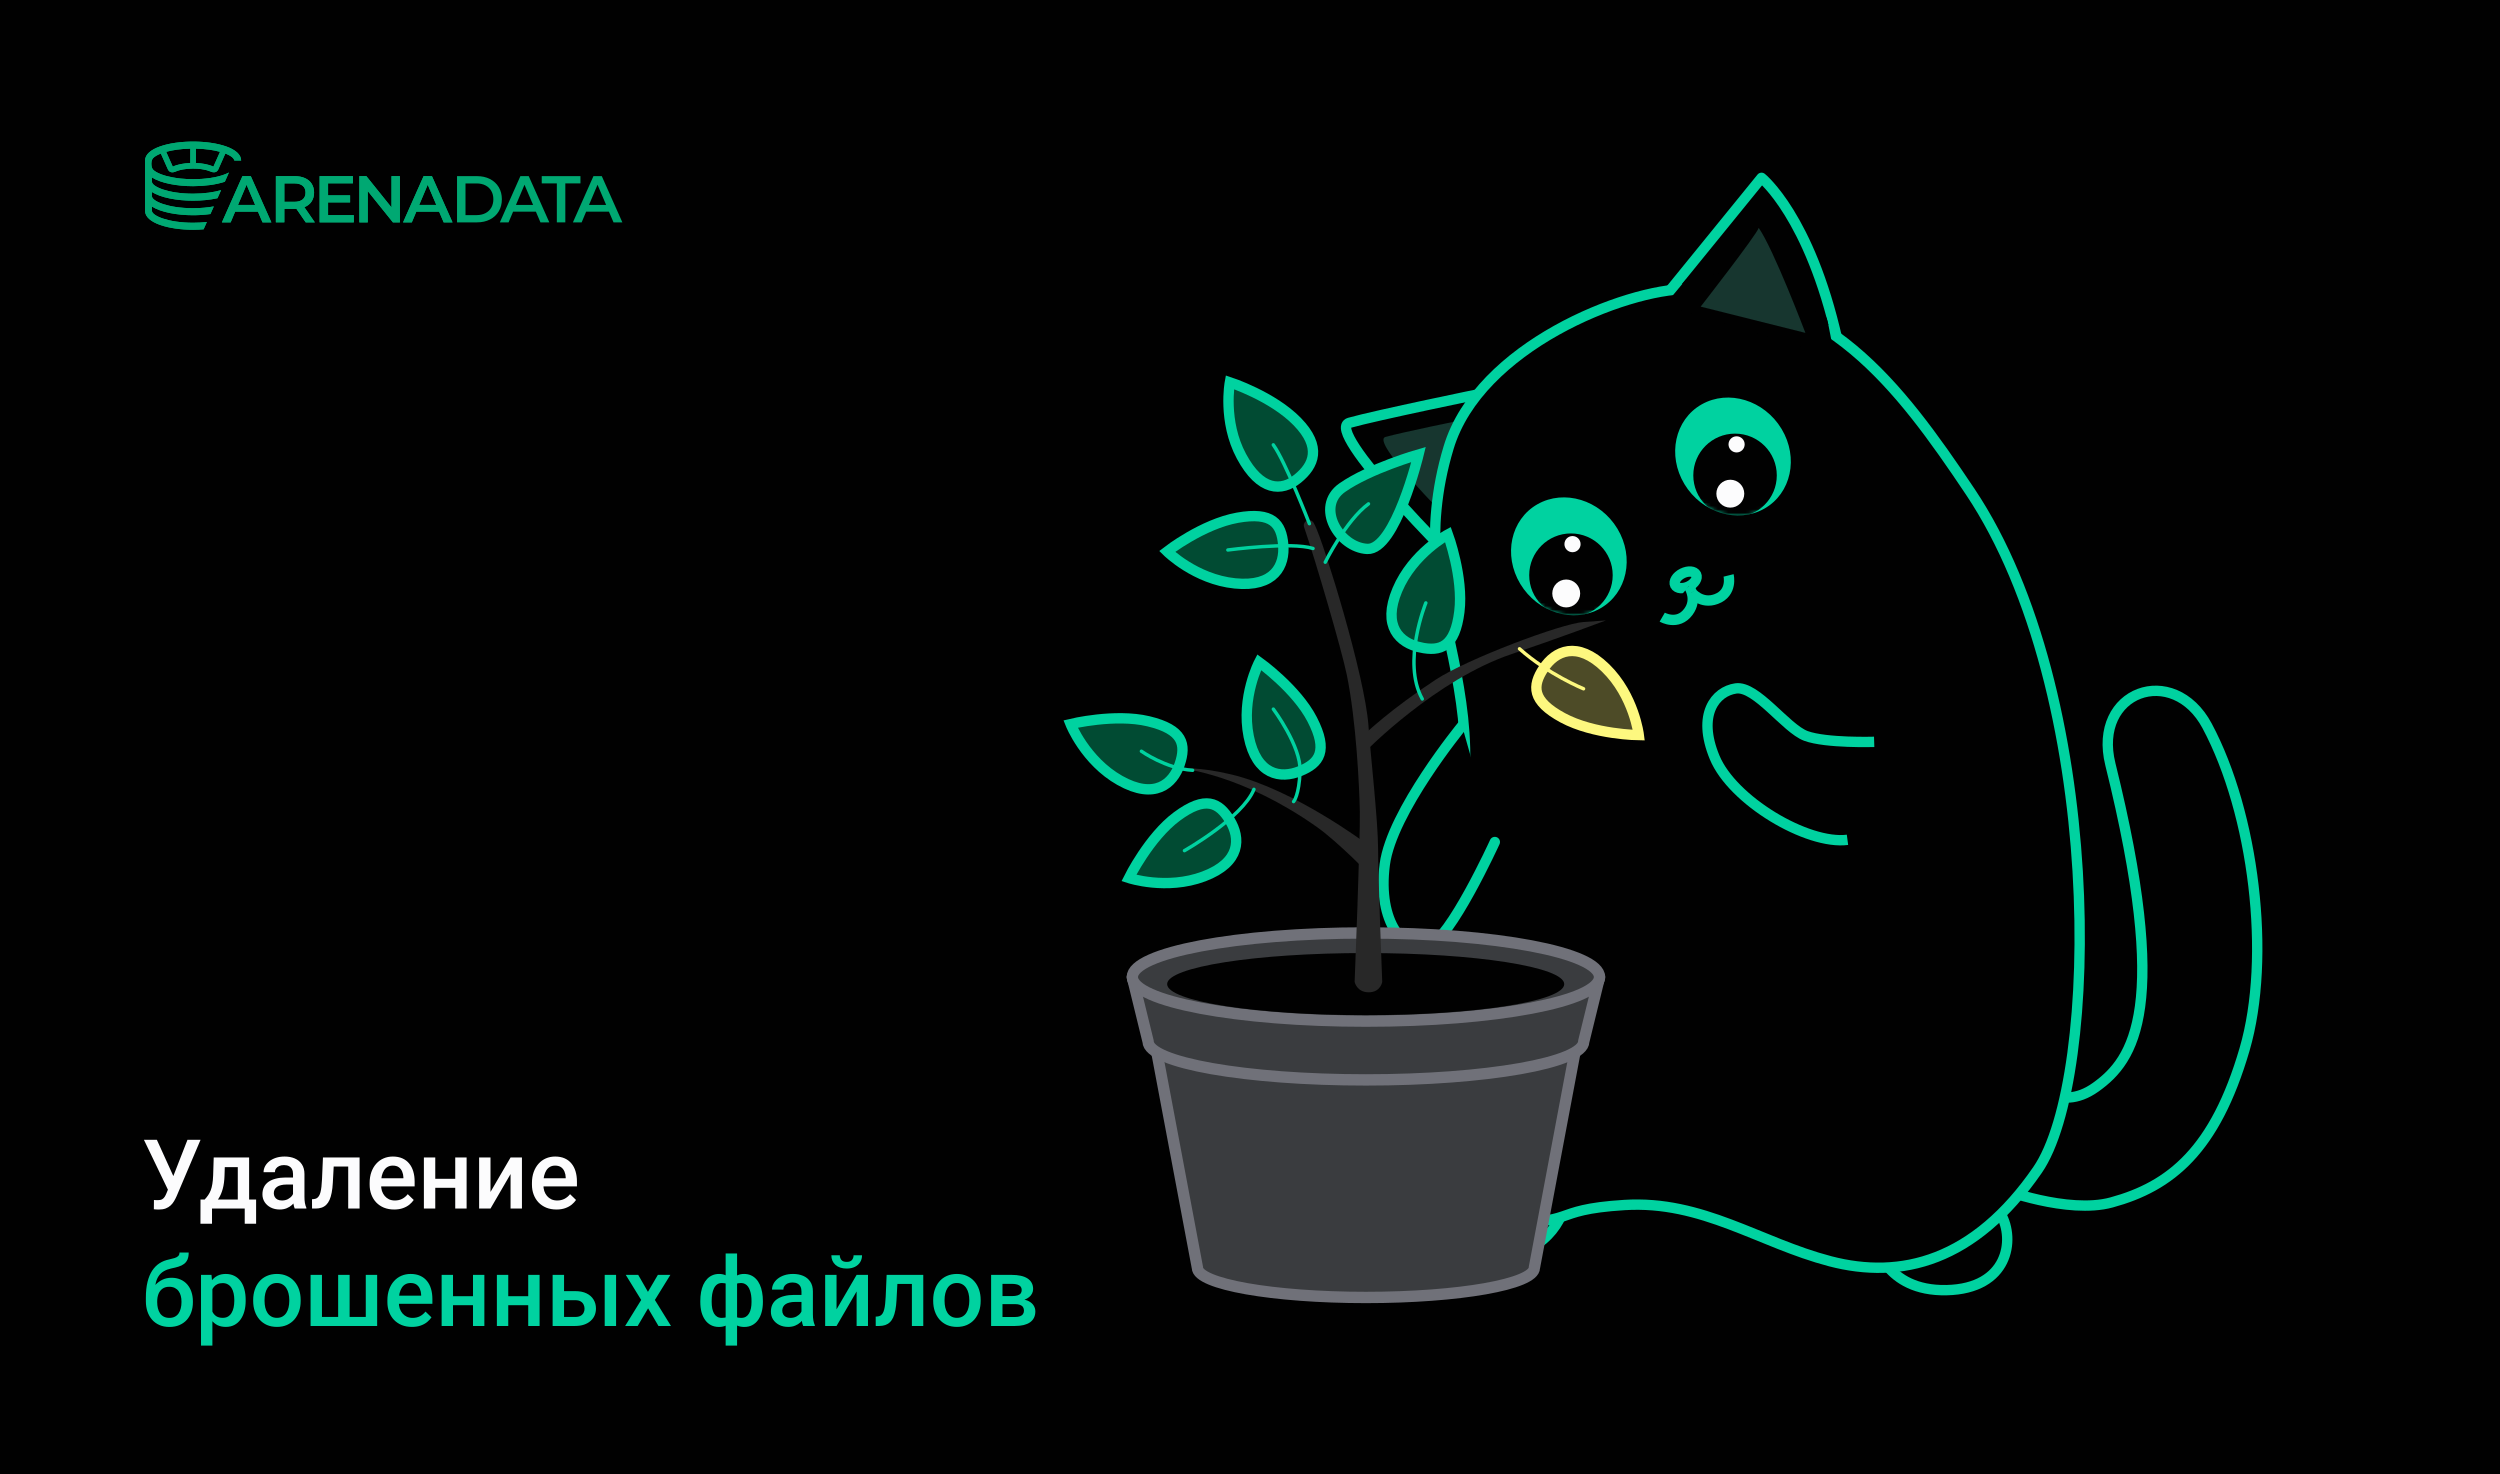 <svg width="724" height="427" viewBox="0 0 724 427" fill="none" xmlns="http://www.w3.org/2000/svg">
<rect width="724" height="427" fill="#010101"/>
<path d="M74.702 61.301H68.097L66.797 64.4H64.266L70.212 51.008H72.627L78.591 64.4H76.025L74.702 61.301ZM73.893 59.35L71.402 53.498L68.929 59.35H73.893Z" fill="#00A872"/>
<path d="M88.535 64.4L85.837 60.475C85.721 60.487 85.554 60.492 85.328 60.492H82.347V64.394H79.891V51.008H85.328C86.472 51.008 87.472 51.201 88.322 51.582C89.171 51.963 89.824 52.513 90.275 53.228C90.726 53.943 90.957 54.792 90.957 55.771C90.957 56.778 90.714 57.645 90.229 58.372C89.743 59.098 89.05 59.643 88.142 60L91.182 64.4H88.535ZM87.651 53.802C87.097 53.345 86.288 53.111 85.219 53.111H82.352V58.448H85.219C86.288 58.448 87.097 58.214 87.651 57.751C88.206 57.288 88.484 56.626 88.484 55.771C88.478 54.921 88.2 54.259 87.651 53.802Z" fill="#00A872"/>
<path d="M102.463 62.314V64.4H92.559V51.008H102.203V53.093H95.009V56.573H101.388V58.618H95.009V62.309H102.463V62.314Z" fill="#00A872"/>
<path d="M115.807 51.008V64.4H113.79L106.503 55.331V64.4H104.07V51.008H106.093L113.38 60.077V51.008H115.807Z" fill="#00A872"/>
<path d="M127.169 61.301H120.564L119.258 64.4H116.727L122.673 51.008H125.088L131.052 64.4H128.486L127.169 61.301ZM126.36 59.35L123.869 53.498L121.396 59.35H126.36Z" fill="#00A872"/>
<path d="M132.355 51.008H138.128C139.538 51.008 140.792 51.283 141.884 51.84C142.977 52.396 143.826 53.181 144.433 54.195C145.034 55.208 145.34 56.38 145.34 57.704C145.34 59.028 145.04 60.2 144.433 61.213C143.826 62.227 142.977 63.012 141.884 63.568C140.792 64.125 139.538 64.4 138.128 64.4H132.355V51.008ZM138.019 62.297C138.989 62.297 139.839 62.109 140.578 61.734C141.312 61.359 141.879 60.821 142.277 60.129C142.676 59.432 142.873 58.63 142.873 57.71C142.873 56.79 142.676 55.981 142.277 55.29C141.879 54.593 141.312 54.06 140.578 53.685C139.845 53.31 138.989 53.123 138.019 53.123H134.811V62.309H138.019V62.297Z" fill="#00A872"/>
<path d="M155.194 61.301H148.589L147.283 64.4H144.758L150.704 51.008H153.12L159.083 64.4H156.517L155.194 61.301ZM154.385 59.35L151.894 53.498L149.421 59.35H154.385Z" fill="#00A872"/>
<path d="M161.267 53.111H156.887V51.008H168.097V53.111H163.717V64.4H161.261V53.111H161.267Z" fill="#00A872"/>
<path d="M176.35 61.301H169.745L168.445 64.4H165.914L171.86 51.008H174.276L180.239 64.4H177.674L176.35 61.301ZM175.536 59.35L173.045 53.498L170.572 59.35H175.536Z" fill="#00A872"/>
<path d="M55.921 41C49.004 41 42 42.892 42 46.507V61.035C42 64.644 49.004 66.542 55.921 66.542C56.938 66.542 57.966 66.496 58.966 66.408L59.908 64.287C58.7 64.433 57.36 64.51 55.921 64.51C48.651 64.51 43.999 62.453 43.999 61.035V59.811C46.577 61.469 51.252 62.33 55.921 62.33C57.626 62.33 59.336 62.213 60.937 61.985L61.925 59.776C60.22 60.087 58.203 60.297 55.921 60.297C48.651 60.297 43.999 58.241 43.999 56.823V55.599C46.577 57.257 51.252 58.118 55.921 58.118C58.377 58.118 60.833 57.878 62.982 57.403L64.028 55.06C62 55.658 59.232 56.091 55.921 56.091C48.651 56.091 43.999 54.035 43.999 52.617V51.381C46.577 53.051 51.252 53.918 55.921 53.918C59.232 53.918 62.543 53.484 65.115 52.635L66.305 49.952C65.866 50.192 65.334 50.414 64.698 50.637C64.698 50.637 64.681 50.637 64.67 50.654C64.612 50.672 64.508 50.713 64.346 50.76C64.213 50.807 64.022 50.865 63.803 50.924C62.965 51.176 61.509 51.522 59.492 51.715C58.798 51.791 58.047 51.85 57.238 51.861C56.811 51.879 56.371 51.891 55.915 51.891C54.574 51.891 53.384 51.815 52.309 51.709C50.587 51.516 49.235 51.234 48.304 50.994C48.143 50.947 47.981 50.907 47.819 50.86C47.189 50.678 46.866 50.549 46.866 50.549C45.629 50.104 44.762 49.594 44.317 49.102V49.084H44.312C44.283 49.055 44.254 49.026 44.225 48.967C44.167 48.891 44.109 48.821 44.08 48.727C44.063 48.68 44.051 48.639 44.023 48.581C43.93 48.323 43.838 47.954 43.838 47.444C43.838 46.923 43.924 46.536 44.046 46.278C44.121 46.085 44.207 45.95 44.283 45.874C44.3 45.845 44.329 45.816 44.358 45.786C44.768 45.341 45.519 44.89 46.577 44.474L48.507 48.797C48.524 48.827 48.669 49.155 48.669 49.155C48.906 49.588 49.449 50.198 50.697 49.752C50.801 49.706 50.905 49.664 51.003 49.618C51.991 49.202 53.621 48.844 55.799 48.827H55.915C56.782 48.827 57.591 48.885 58.267 48.973C58.446 48.991 58.619 49.032 58.798 49.061C59.625 49.196 60.284 49.389 60.786 49.6C60.804 49.6 60.861 49.629 60.861 49.629C60.965 49.676 61.052 49.706 61.139 49.746C62.329 50.162 62.873 49.659 63.138 49.225C63.254 49.032 63.317 48.839 63.346 48.792L63.462 48.51L63.653 48.094L65.259 44.468C65.259 44.468 65.877 44.679 66.496 45.036C66.6 45.113 66.704 45.171 66.802 45.23C66.946 45.318 67.079 45.411 67.201 45.511C67.287 45.587 67.38 45.675 67.449 45.751C67.536 45.839 67.611 45.915 67.657 46.003C67.715 46.091 67.761 46.167 67.79 46.255C67.836 46.331 67.848 46.419 67.865 46.495H69.836C69.841 42.892 62.838 41 55.921 41ZM55.112 47.204C53.228 47.28 51.344 47.62 50.038 48.264L48.125 43.97C49.951 43.461 52.332 43.103 55.112 43.045V47.204ZM61.803 48.264C60.492 47.62 58.608 47.28 56.73 47.204V43.045C59.527 43.103 61.896 43.461 63.716 43.97L61.803 48.264Z" fill="#00A872"/>
<path d="M74.702 61.301H68.097L66.797 64.4H64.266L70.212 51.008H72.627L78.591 64.4H76.025L74.702 61.301ZM73.893 59.35L71.402 53.498L68.929 59.35H73.893Z" fill="#00A872"/>
<path d="M88.535 64.4L85.837 60.475C85.721 60.487 85.554 60.492 85.328 60.492H82.347V64.394H79.891V51.008H85.328C86.472 51.008 87.472 51.201 88.322 51.582C89.171 51.963 89.824 52.513 90.275 53.228C90.726 53.943 90.957 54.792 90.957 55.771C90.957 56.778 90.714 57.645 90.229 58.372C89.743 59.098 89.05 59.643 88.142 60L91.182 64.4H88.535ZM87.651 53.802C87.097 53.345 86.288 53.111 85.219 53.111H82.352V58.448H85.219C86.288 58.448 87.097 58.214 87.651 57.751C88.206 57.288 88.484 56.626 88.484 55.771C88.478 54.921 88.2 54.259 87.651 53.802Z" fill="#00A872"/>
<path d="M102.463 62.314V64.4H92.559V51.008H102.203V53.093H95.009V56.573H101.388V58.618H95.009V62.309H102.463V62.314Z" fill="#00A872"/>
<path d="M115.807 51.008V64.4H113.79L106.503 55.331V64.4H104.07V51.008H106.093L113.38 60.077V51.008H115.807Z" fill="#00A872"/>
<path d="M127.169 61.301H120.564L119.258 64.4H116.727L122.673 51.008H125.088L131.052 64.4H128.486L127.169 61.301ZM126.36 59.35L123.869 53.498L121.396 59.35H126.36Z" fill="#00A872"/>
<path d="M55.921 41C49.004 41 42 42.892 42 46.507V61.035C42 64.644 49.004 66.542 55.921 66.542C56.938 66.542 57.966 66.496 58.966 66.408L59.908 64.287C58.7 64.433 57.36 64.51 55.921 64.51C48.651 64.51 43.999 62.453 43.999 61.035V59.811C46.577 61.469 51.252 62.33 55.921 62.33C57.626 62.33 59.336 62.213 60.937 61.985L61.925 59.776C60.22 60.087 58.203 60.297 55.921 60.297C48.651 60.297 43.999 58.241 43.999 56.823V55.599C46.577 57.257 51.252 58.118 55.921 58.118C58.377 58.118 60.833 57.878 62.982 57.403L64.028 55.06C62 55.658 59.232 56.091 55.921 56.091C48.651 56.091 43.999 54.035 43.999 52.617V51.381C46.577 53.051 51.252 53.918 55.921 53.918C59.232 53.918 62.543 53.484 65.115 52.635L66.305 49.952C65.866 50.192 65.334 50.414 64.698 50.637C64.698 50.637 64.681 50.637 64.67 50.654C64.612 50.672 64.508 50.713 64.346 50.76C64.213 50.807 64.022 50.865 63.803 50.924C62.965 51.176 61.509 51.522 59.492 51.715C58.798 51.791 58.047 51.85 57.238 51.861C56.811 51.879 56.371 51.891 55.915 51.891C54.574 51.891 53.384 51.815 52.309 51.709C50.587 51.516 49.235 51.234 48.304 50.994C48.143 50.947 47.981 50.907 47.819 50.86C47.189 50.678 46.866 50.549 46.866 50.549C45.629 50.104 44.762 49.594 44.317 49.102V49.084H44.312C44.283 49.055 44.254 49.026 44.225 48.967C44.167 48.891 44.109 48.821 44.08 48.727C44.063 48.68 44.051 48.639 44.023 48.581C43.93 48.323 43.838 47.954 43.838 47.444C43.838 46.923 43.924 46.536 44.046 46.278C44.121 46.085 44.207 45.95 44.283 45.874C44.3 45.845 44.329 45.816 44.358 45.786C44.768 45.341 45.519 44.89 46.577 44.474L48.507 48.797C48.524 48.827 48.669 49.155 48.669 49.155C48.906 49.588 49.449 50.198 50.697 49.752C50.801 49.706 50.905 49.664 51.003 49.618C51.991 49.202 53.621 48.844 55.799 48.827H55.915C56.782 48.827 57.591 48.885 58.267 48.973C58.446 48.991 58.619 49.032 58.798 49.061C59.625 49.196 60.284 49.389 60.786 49.6C60.804 49.6 60.861 49.629 60.861 49.629C60.965 49.676 61.052 49.706 61.139 49.746C62.329 50.162 62.873 49.659 63.138 49.225C63.254 49.032 63.317 48.839 63.346 48.792L63.462 48.51L63.653 48.094L65.259 44.468C65.259 44.468 65.877 44.679 66.496 45.036C66.6 45.113 66.704 45.171 66.802 45.23C66.946 45.318 67.079 45.411 67.201 45.511C67.287 45.587 67.38 45.675 67.449 45.751C67.536 45.839 67.611 45.915 67.657 46.003C67.715 46.091 67.761 46.167 67.79 46.255C67.836 46.331 67.848 46.419 67.865 46.495H69.836C69.841 42.892 62.838 41 55.921 41ZM55.112 47.204C53.228 47.28 51.344 47.62 50.038 48.264L48.125 43.97C49.951 43.461 52.332 43.103 55.112 43.045V47.204ZM61.803 48.264C60.492 47.62 58.608 47.28 56.73 47.204V43.045C59.527 43.103 61.896 43.461 63.716 43.97L61.803 48.264Z" fill="#00A872"/>
<path d="M49.23 343.068L54.289 330.094H58.076L51.158 346.391C50.94 346.892 50.689 347.38 50.406 347.854C50.133 348.318 49.8 348.733 49.408 349.098C49.016 349.462 48.542 349.754 47.986 349.973C47.43 350.182 46.756 350.287 45.963 350.287C45.753 350.287 45.498 350.278 45.197 350.26C44.906 350.242 44.691 350.223 44.555 350.205L44.582 347.512C44.691 347.53 44.874 347.544 45.129 347.553C45.393 347.562 45.585 347.566 45.703 347.566C46.232 347.566 46.651 347.48 46.961 347.307C47.271 347.124 47.517 346.883 47.699 346.582C47.891 346.272 48.059 345.935 48.205 345.57L49.23 343.068ZM45.43 330.094L50.434 341.113L51.418 344.695L48.752 344.791L41.684 330.094H45.43ZM61.891 335.207H65.186L65.022 340.416C64.976 341.929 64.803 343.228 64.502 344.312C64.201 345.397 63.809 346.313 63.326 347.061C62.843 347.799 62.296 348.405 61.685 348.879C61.084 349.353 60.45 349.727 59.785 350H58.815V347.402L59.279 347.375C59.671 346.956 60.008 346.536 60.291 346.117C60.583 345.689 60.829 345.219 61.029 344.709C61.23 344.189 61.385 343.583 61.494 342.891C61.613 342.198 61.69 341.373 61.727 340.416L61.891 335.207ZM62.766 335.207H72.144V350H68.863V337.996H62.766V335.207ZM58.062 347.375H74.168V354.402H70.873V350H61.398V354.402H58.049L58.062 347.375ZM84.859 347.033V339.979C84.859 339.45 84.764 338.994 84.572 338.611C84.381 338.229 84.089 337.932 83.697 337.723C83.314 337.513 82.831 337.408 82.248 337.408C81.71 337.408 81.245 337.499 80.853 337.682C80.462 337.864 80.156 338.11 79.938 338.42C79.719 338.73 79.609 339.081 79.609 339.473H76.328C76.328 338.889 76.469 338.324 76.752 337.777C77.034 337.23 77.445 336.743 77.982 336.314C78.52 335.886 79.163 335.549 79.91 335.303C80.658 335.057 81.496 334.934 82.426 334.934C83.538 334.934 84.522 335.12 85.379 335.494C86.245 335.868 86.924 336.433 87.416 337.189C87.917 337.937 88.168 338.876 88.168 340.006V346.582C88.168 347.257 88.213 347.863 88.305 348.4C88.405 348.929 88.546 349.389 88.728 349.781V350H85.352C85.197 349.645 85.074 349.193 84.982 348.646C84.9 348.09 84.859 347.553 84.859 347.033ZM85.338 341.004L85.365 343.041H83C82.389 343.041 81.852 343.1 81.387 343.219C80.922 343.328 80.534 343.492 80.225 343.711C79.915 343.93 79.682 344.194 79.527 344.504C79.372 344.814 79.295 345.165 79.295 345.557C79.295 345.949 79.386 346.309 79.568 346.637C79.751 346.956 80.015 347.206 80.361 347.389C80.717 347.571 81.145 347.662 81.647 347.662C82.321 347.662 82.909 347.525 83.41 347.252C83.921 346.969 84.322 346.628 84.613 346.227C84.905 345.816 85.06 345.429 85.078 345.064L86.144 346.527C86.035 346.901 85.848 347.302 85.584 347.73C85.32 348.159 84.973 348.569 84.545 348.961C84.126 349.344 83.62 349.658 83.027 349.904C82.444 350.15 81.769 350.273 81.004 350.273C80.038 350.273 79.176 350.082 78.42 349.699C77.663 349.307 77.071 348.783 76.643 348.127C76.214 347.462 76 346.71 76 345.871C76 345.087 76.146 344.395 76.438 343.793C76.738 343.182 77.176 342.672 77.75 342.262C78.333 341.852 79.044 341.542 79.883 341.332C80.721 341.113 81.678 341.004 82.754 341.004H85.338ZM101.553 335.207V337.832H94.334V335.207H101.553ZM104.137 335.207V350H100.842V335.207H104.137ZM93.527 335.207H96.781L96.385 342.521C96.33 343.606 96.221 344.563 96.057 345.393C95.902 346.213 95.692 346.919 95.428 347.512C95.163 348.095 94.84 348.569 94.457 348.934C94.074 349.298 93.628 349.567 93.117 349.74C92.607 349.913 92.033 350 91.394 350H90.369L90.356 347.293L90.875 347.252C91.212 347.225 91.504 347.138 91.75 346.992C91.996 346.837 92.206 346.618 92.379 346.336C92.561 346.053 92.707 345.689 92.816 345.242C92.935 344.796 93.026 344.267 93.09 343.656C93.163 343.046 93.217 342.335 93.254 341.523L93.527 335.207ZM114.158 350.273C113.064 350.273 112.076 350.096 111.191 349.74C110.316 349.376 109.569 348.87 108.949 348.223C108.339 347.576 107.869 346.814 107.541 345.939C107.213 345.064 107.049 344.121 107.049 343.109V342.562C107.049 341.405 107.217 340.357 107.555 339.418C107.892 338.479 108.361 337.677 108.963 337.012C109.564 336.337 110.275 335.822 111.096 335.467C111.916 335.111 112.805 334.934 113.762 334.934C114.819 334.934 115.744 335.111 116.537 335.467C117.33 335.822 117.986 336.324 118.506 336.971C119.035 337.609 119.426 338.37 119.682 339.254C119.946 340.138 120.078 341.113 120.078 342.18V343.588H108.648V341.223H116.824V340.963C116.806 340.37 116.688 339.814 116.469 339.295C116.259 338.775 115.936 338.356 115.498 338.037C115.061 337.718 114.477 337.559 113.748 337.559C113.201 337.559 112.714 337.677 112.285 337.914C111.866 338.142 111.515 338.475 111.232 338.912C110.95 339.35 110.731 339.878 110.576 340.498C110.43 341.109 110.357 341.797 110.357 342.562V343.109C110.357 343.757 110.444 344.358 110.617 344.914C110.799 345.461 111.064 345.939 111.41 346.35C111.757 346.76 112.176 347.083 112.668 347.32C113.16 347.548 113.721 347.662 114.35 347.662C115.143 347.662 115.849 347.503 116.469 347.184C117.089 346.865 117.626 346.413 118.082 345.83L119.818 347.512C119.499 347.977 119.085 348.423 118.574 348.852C118.064 349.271 117.439 349.613 116.701 349.877C115.972 350.141 115.124 350.273 114.158 350.273ZM132.752 341.387V343.984H125.096V341.387H132.752ZM126.053 335.207V350H122.758V335.207H126.053ZM135.131 335.207V350H131.836V335.207H135.131ZM142.049 345.188L147.859 335.207H151.154V350H147.859V340.006L142.049 350H138.754V335.207H142.049V345.188ZM161.162 350.273C160.068 350.273 159.079 350.096 158.195 349.74C157.32 349.376 156.573 348.87 155.953 348.223C155.342 347.576 154.873 346.814 154.545 345.939C154.217 345.064 154.053 344.121 154.053 343.109V342.562C154.053 341.405 154.221 340.357 154.559 339.418C154.896 338.479 155.365 337.677 155.967 337.012C156.568 336.337 157.279 335.822 158.1 335.467C158.92 335.111 159.809 334.934 160.766 334.934C161.823 334.934 162.748 335.111 163.541 335.467C164.334 335.822 164.99 336.324 165.51 336.971C166.038 337.609 166.43 338.37 166.686 339.254C166.95 340.138 167.082 341.113 167.082 342.18V343.588H155.652V341.223H163.828V340.963C163.81 340.37 163.691 339.814 163.473 339.295C163.263 338.775 162.939 338.356 162.502 338.037C162.064 337.718 161.481 337.559 160.752 337.559C160.205 337.559 159.717 337.677 159.289 337.914C158.87 338.142 158.519 338.475 158.236 338.912C157.954 339.35 157.735 339.878 157.58 340.498C157.434 341.109 157.361 341.797 157.361 342.562V343.109C157.361 343.757 157.448 344.358 157.621 344.914C157.803 345.461 158.068 345.939 158.414 346.35C158.76 346.76 159.18 347.083 159.672 347.32C160.164 347.548 160.725 347.662 161.354 347.662C162.146 347.662 162.853 347.503 163.473 347.184C164.092 346.865 164.63 346.413 165.086 345.83L166.822 347.512C166.503 347.977 166.089 348.423 165.578 348.852C165.068 349.271 164.443 349.613 163.705 349.877C162.976 350.141 162.128 350.273 161.162 350.273Z" fill="#FCFCFD"/>
<path d="M51.978 362.727H54.645C54.645 363.538 54.531 364.208 54.303 364.736C54.084 365.256 53.756 365.684 53.318 366.021C52.89 366.35 52.357 366.614 51.719 366.814C51.09 367.015 50.361 367.197 49.531 367.361C48.766 367.525 48.073 367.785 47.453 368.141C46.842 368.487 46.328 368.975 45.908 369.604C45.498 370.223 45.202 371.021 45.02 371.996C44.837 372.971 44.783 374.161 44.855 375.564V376.494L42.244 376.727V375.797C42.244 374.056 42.404 372.538 42.723 371.244C43.042 369.95 43.493 368.861 44.076 367.977C44.669 367.083 45.37 366.372 46.182 365.844C47.002 365.315 47.913 364.951 48.916 364.75C49.6 364.604 50.169 364.458 50.625 364.312C51.081 364.158 51.418 363.962 51.637 363.725C51.865 363.479 51.978 363.146 51.978 362.727ZM49.668 370.041C50.652 370.041 51.527 370.214 52.293 370.561C53.059 370.898 53.706 371.372 54.234 371.982C54.763 372.593 55.164 373.313 55.438 374.143C55.72 374.972 55.861 375.874 55.861 376.85V377.15C55.861 378.171 55.711 379.115 55.41 379.98C55.109 380.846 54.667 381.603 54.084 382.25C53.501 382.888 52.785 383.389 51.938 383.754C51.099 384.109 50.137 384.287 49.053 384.287C47.977 384.287 47.016 384.1 46.168 383.727C45.32 383.353 44.605 382.833 44.022 382.168C43.438 381.493 42.996 380.705 42.695 379.803C42.395 378.9 42.244 377.916 42.244 376.85V376.549C42.235 376.357 42.285 376.171 42.395 375.988C42.513 375.806 42.654 375.61 42.818 375.4C42.982 375.191 43.128 374.949 43.256 374.676C43.712 373.755 44.249 372.949 44.869 372.256C45.489 371.563 46.195 371.021 46.988 370.629C47.79 370.237 48.684 370.041 49.668 370.041ZM49.025 372.652C48.205 372.652 47.535 372.848 47.016 373.24C46.505 373.623 46.127 374.133 45.881 374.771C45.644 375.41 45.525 376.102 45.525 376.85V377.15C45.525 377.761 45.594 378.34 45.73 378.887C45.867 379.434 46.072 379.917 46.346 380.336C46.628 380.746 46.993 381.07 47.44 381.307C47.895 381.544 48.433 381.662 49.053 381.662C49.682 381.662 50.215 381.544 50.652 381.307C51.099 381.07 51.459 380.746 51.732 380.336C52.015 379.917 52.22 379.434 52.348 378.887C52.484 378.34 52.553 377.761 52.553 377.15V376.85C52.553 376.285 52.484 375.751 52.348 375.25C52.22 374.749 52.015 374.307 51.732 373.924C51.45 373.532 51.085 373.222 50.639 372.994C50.192 372.766 49.654 372.652 49.025 372.652ZM61.508 372.051V389.688H58.213V369.207H61.248L61.508 372.051ZM71.147 376.467V376.754C71.147 377.829 71.019 378.827 70.764 379.748C70.518 380.66 70.148 381.457 69.656 382.141C69.173 382.815 68.576 383.339 67.865 383.713C67.154 384.087 66.334 384.273 65.404 384.273C64.484 384.273 63.677 384.105 62.984 383.768C62.301 383.421 61.722 382.934 61.248 382.305C60.774 381.676 60.391 380.938 60.1 380.09C59.817 379.233 59.617 378.294 59.498 377.273V376.166C59.617 375.081 59.817 374.097 60.1 373.213C60.391 372.329 60.774 371.568 61.248 370.93C61.722 370.292 62.301 369.799 62.984 369.453C63.668 369.107 64.466 368.934 65.377 368.934C66.307 368.934 67.132 369.116 67.852 369.48C68.572 369.836 69.178 370.346 69.67 371.012C70.162 371.668 70.531 372.461 70.777 373.391C71.023 374.311 71.147 375.337 71.147 376.467ZM67.852 376.754V376.467C67.852 375.783 67.788 375.15 67.66 374.566C67.533 373.974 67.332 373.454 67.059 373.008C66.785 372.561 66.434 372.215 66.006 371.969C65.587 371.714 65.081 371.586 64.488 371.586C63.905 371.586 63.404 371.686 62.984 371.887C62.565 372.078 62.214 372.347 61.932 372.693C61.649 373.04 61.43 373.445 61.275 373.91C61.12 374.366 61.011 374.863 60.947 375.4V378.053C61.057 378.709 61.243 379.311 61.508 379.857C61.772 380.404 62.146 380.842 62.629 381.17C63.121 381.489 63.75 381.648 64.516 381.648C65.108 381.648 65.614 381.521 66.033 381.266C66.453 381.01 66.794 380.66 67.059 380.213C67.332 379.757 67.533 379.233 67.66 378.641C67.788 378.048 67.852 377.419 67.852 376.754ZM73.32 376.768V376.453C73.32 375.387 73.475 374.398 73.785 373.486C74.095 372.566 74.542 371.768 75.125 371.094C75.717 370.41 76.438 369.882 77.285 369.508C78.142 369.125 79.108 368.934 80.184 368.934C81.268 368.934 82.234 369.125 83.082 369.508C83.939 369.882 84.663 370.41 85.256 371.094C85.848 371.768 86.299 372.566 86.609 373.486C86.919 374.398 87.074 375.387 87.074 376.453V376.768C87.074 377.834 86.919 378.823 86.609 379.734C86.299 380.646 85.848 381.443 85.256 382.127C84.663 382.801 83.943 383.33 83.096 383.713C82.248 384.087 81.287 384.273 80.211 384.273C79.126 384.273 78.156 384.087 77.299 383.713C76.451 383.33 75.731 382.801 75.139 382.127C74.546 381.443 74.095 380.646 73.785 379.734C73.475 378.823 73.32 377.834 73.32 376.768ZM76.615 376.453V376.768C76.615 377.433 76.684 378.062 76.82 378.654C76.957 379.247 77.171 379.766 77.463 380.213C77.755 380.66 78.128 381.01 78.584 381.266C79.04 381.521 79.582 381.648 80.211 381.648C80.822 381.648 81.35 381.521 81.797 381.266C82.253 381.01 82.626 380.66 82.918 380.213C83.21 379.766 83.424 379.247 83.561 378.654C83.706 378.062 83.779 377.433 83.779 376.768V376.453C83.779 375.797 83.706 375.177 83.561 374.594C83.424 374.001 83.205 373.477 82.904 373.021C82.613 372.566 82.239 372.21 81.783 371.955C81.337 371.691 80.803 371.559 80.184 371.559C79.564 371.559 79.026 371.691 78.57 371.955C78.124 372.21 77.755 372.566 77.463 373.021C77.171 373.477 76.957 374.001 76.82 374.594C76.684 375.177 76.615 375.797 76.615 376.453ZM89.945 369.207H93.24V381.375H97.93V369.207H101.252V381.375H105.928V369.207H109.223V384H89.945V369.207ZM119.299 384.273C118.205 384.273 117.216 384.096 116.332 383.74C115.457 383.376 114.71 382.87 114.09 382.223C113.479 381.576 113.01 380.814 112.682 379.939C112.354 379.064 112.189 378.121 112.189 377.109V376.562C112.189 375.405 112.358 374.357 112.695 373.418C113.033 372.479 113.502 371.677 114.104 371.012C114.705 370.337 115.416 369.822 116.236 369.467C117.057 369.111 117.945 368.934 118.902 368.934C119.96 368.934 120.885 369.111 121.678 369.467C122.471 369.822 123.127 370.324 123.646 370.971C124.175 371.609 124.567 372.37 124.822 373.254C125.087 374.138 125.219 375.113 125.219 376.18V377.588H113.789V375.223H121.965V374.963C121.947 374.37 121.828 373.814 121.609 373.295C121.4 372.775 121.076 372.356 120.639 372.037C120.201 371.718 119.618 371.559 118.889 371.559C118.342 371.559 117.854 371.677 117.426 371.914C117.007 372.142 116.656 372.475 116.373 372.912C116.09 373.35 115.872 373.878 115.717 374.498C115.571 375.109 115.498 375.797 115.498 376.562V377.109C115.498 377.757 115.585 378.358 115.758 378.914C115.94 379.461 116.204 379.939 116.551 380.35C116.897 380.76 117.316 381.083 117.809 381.32C118.301 381.548 118.861 381.662 119.49 381.662C120.283 381.662 120.99 381.503 121.609 381.184C122.229 380.865 122.767 380.413 123.223 379.83L124.959 381.512C124.64 381.977 124.225 382.423 123.715 382.852C123.204 383.271 122.58 383.613 121.842 383.877C121.113 384.141 120.265 384.273 119.299 384.273ZM137.893 375.387V377.984H130.236V375.387H137.893ZM131.193 369.207V384H127.898V369.207H131.193ZM140.271 369.207V384H136.977V369.207H140.271ZM153.889 375.387V377.984H146.232V375.387H153.889ZM147.189 369.207V384H143.895V369.207H147.189ZM156.268 369.207V384H152.973V369.207H156.268ZM162.229 373.91H166.59C167.866 373.91 168.951 374.124 169.844 374.553C170.737 374.981 171.416 375.578 171.881 376.344C172.355 377.1 172.592 377.966 172.592 378.941C172.592 379.661 172.46 380.331 172.195 380.951C171.931 381.562 171.539 382.095 171.02 382.551C170.509 383.007 169.88 383.362 169.133 383.617C168.395 383.872 167.547 384 166.59 384H160.041V369.207H163.35V381.389H166.59C167.246 381.389 167.77 381.275 168.162 381.047C168.554 380.819 168.837 380.523 169.01 380.158C169.192 379.794 169.283 379.406 169.283 378.996C169.283 378.577 169.192 378.18 169.01 377.807C168.837 377.433 168.554 377.128 168.162 376.891C167.77 376.654 167.246 376.535 166.59 376.535H162.229V373.91ZM178.416 369.207V384H175.121V369.207H178.416ZM184.828 369.207L187.645 374.115L190.516 369.207H194.139L189.654 376.467L194.316 384H190.693L187.686 378.887L184.678 384H181.041L185.689 376.467L181.219 369.207H184.828ZM220.936 376.781V377.068C220.936 378.117 220.817 379.083 220.58 379.967C220.352 380.842 220.01 381.603 219.555 382.25C219.099 382.897 218.534 383.398 217.859 383.754C217.194 384.109 216.419 384.287 215.535 384.287C214.76 384.287 214.086 384.155 213.512 383.891C212.938 383.626 212.454 383.257 212.062 382.783C211.671 382.3 211.356 381.735 211.119 381.088C210.882 380.432 210.709 379.712 210.6 378.928V374.648C210.709 373.81 210.878 373.044 211.105 372.352C211.342 371.65 211.657 371.044 212.049 370.533C212.45 370.023 212.933 369.631 213.498 369.357C214.063 369.075 214.733 368.934 215.508 368.934C216.219 368.934 216.861 369.061 217.436 369.316C218.01 369.562 218.516 369.918 218.953 370.383C219.391 370.839 219.755 371.39 220.047 372.037C220.339 372.675 220.557 373.395 220.703 374.197C220.858 374.999 220.936 375.861 220.936 376.781ZM217.641 377.068V376.781C217.641 376.207 217.604 375.66 217.531 375.141C217.458 374.621 217.344 374.147 217.189 373.719C217.044 373.281 216.852 372.903 216.615 372.584C216.378 372.256 216.091 372.005 215.754 371.832C215.426 371.65 215.043 371.559 214.605 371.559C214.013 371.559 213.521 371.659 213.129 371.859C212.746 372.051 212.454 372.324 212.254 372.68C212.062 373.026 211.939 373.427 211.885 373.883V379.707C211.949 380.09 212.081 380.427 212.281 380.719C212.491 381.01 212.787 381.243 213.17 381.416C213.553 381.58 214.04 381.662 214.633 381.662C215.18 381.662 215.64 381.548 216.014 381.32C216.396 381.083 216.706 380.755 216.943 380.336C217.189 379.917 217.367 379.429 217.477 378.873C217.586 378.317 217.641 377.715 217.641 377.068ZM202.807 377.068V376.781C202.807 375.861 202.88 374.999 203.025 374.197C203.171 373.395 203.39 372.675 203.682 372.037C203.982 371.39 204.352 370.839 204.789 370.383C205.227 369.918 205.732 369.562 206.307 369.316C206.881 369.061 207.523 368.934 208.234 368.934C209 368.934 209.661 369.075 210.217 369.357C210.773 369.631 211.242 370.023 211.625 370.533C212.017 371.044 212.327 371.65 212.555 372.352C212.792 373.044 212.965 373.81 213.074 374.648V378.764C212.974 379.566 212.805 380.304 212.568 380.979C212.331 381.653 212.021 382.236 211.639 382.729C211.256 383.221 210.782 383.604 210.217 383.877C209.652 384.15 208.982 384.287 208.207 384.287C207.332 384.287 206.557 384.109 205.883 383.754C205.208 383.398 204.643 382.897 204.188 382.25C203.732 381.603 203.385 380.842 203.148 379.967C202.921 379.083 202.807 378.117 202.807 377.068ZM206.102 376.781V377.068C206.102 377.715 206.152 378.317 206.252 378.873C206.361 379.429 206.53 379.917 206.758 380.336C206.986 380.746 207.286 381.07 207.66 381.307C208.034 381.544 208.494 381.662 209.041 381.662C209.643 381.662 210.135 381.571 210.518 381.389C210.9 381.206 211.192 380.956 211.393 380.637C211.602 380.318 211.739 379.953 211.803 379.543V373.883C211.748 373.427 211.62 373.026 211.42 372.68C211.219 372.324 210.928 372.051 210.545 371.859C210.162 371.659 209.67 371.559 209.068 371.559C208.521 371.559 208.057 371.695 207.674 371.969C207.3 372.242 206.995 372.62 206.758 373.104C206.53 373.577 206.361 374.133 206.252 374.771C206.152 375.4 206.102 376.07 206.102 376.781ZM210.148 389.688V363H213.457V389.688H210.148ZM232.105 381.033V373.979C232.105 373.45 232.01 372.994 231.818 372.611C231.627 372.229 231.335 371.932 230.943 371.723C230.561 371.513 230.077 371.408 229.494 371.408C228.956 371.408 228.492 371.499 228.1 371.682C227.708 371.864 227.402 372.11 227.184 372.42C226.965 372.73 226.855 373.081 226.855 373.473H223.574C223.574 372.889 223.715 372.324 223.998 371.777C224.281 371.23 224.691 370.743 225.229 370.314C225.766 369.886 226.409 369.549 227.156 369.303C227.904 369.057 228.742 368.934 229.672 368.934C230.784 368.934 231.768 369.12 232.625 369.494C233.491 369.868 234.17 370.433 234.662 371.189C235.163 371.937 235.414 372.876 235.414 374.006V380.582C235.414 381.257 235.46 381.863 235.551 382.4C235.651 382.929 235.792 383.389 235.975 383.781V384H232.598C232.443 383.645 232.32 383.193 232.229 382.646C232.146 382.09 232.105 381.553 232.105 381.033ZM232.584 375.004L232.611 377.041H230.246C229.635 377.041 229.098 377.1 228.633 377.219C228.168 377.328 227.781 377.492 227.471 377.711C227.161 377.93 226.928 378.194 226.773 378.504C226.618 378.814 226.541 379.165 226.541 379.557C226.541 379.949 226.632 380.309 226.814 380.637C226.997 380.956 227.261 381.206 227.607 381.389C227.963 381.571 228.391 381.662 228.893 381.662C229.567 381.662 230.155 381.525 230.656 381.252C231.167 380.969 231.568 380.628 231.859 380.227C232.151 379.816 232.306 379.429 232.324 379.064L233.391 380.527C233.281 380.901 233.094 381.302 232.83 381.73C232.566 382.159 232.219 382.569 231.791 382.961C231.372 383.344 230.866 383.658 230.273 383.904C229.69 384.15 229.016 384.273 228.25 384.273C227.284 384.273 226.423 384.082 225.666 383.699C224.91 383.307 224.317 382.783 223.889 382.127C223.46 381.462 223.246 380.71 223.246 379.871C223.246 379.087 223.392 378.395 223.684 377.793C223.984 377.182 224.422 376.672 224.996 376.262C225.579 375.852 226.29 375.542 227.129 375.332C227.967 375.113 228.924 375.004 230 375.004H232.584ZM242.264 379.188L248.074 369.207H251.369V384H248.074V374.006L242.264 384H238.969V369.207H242.264V379.188ZM247.199 363.52H249.646C249.646 364.276 249.464 364.946 249.1 365.529C248.744 366.104 248.234 366.555 247.568 366.883C246.912 367.211 246.128 367.375 245.217 367.375C243.84 367.375 242.751 367.02 241.949 366.309C241.156 365.589 240.76 364.659 240.76 363.52H243.207C243.207 364.03 243.357 364.481 243.658 364.873C243.968 365.256 244.488 365.447 245.217 365.447C245.937 365.447 246.447 365.256 246.748 364.873C247.049 364.481 247.199 364.03 247.199 363.52ZM264.795 369.207V371.832H257.576V369.207H264.795ZM267.379 369.207V384H264.084V369.207H267.379ZM256.77 369.207H260.023L259.627 376.521C259.572 377.606 259.463 378.563 259.299 379.393C259.144 380.213 258.934 380.919 258.67 381.512C258.406 382.095 258.082 382.569 257.699 382.934C257.316 383.298 256.87 383.567 256.359 383.74C255.849 383.913 255.275 384 254.637 384H253.611L253.598 381.293L254.117 381.252C254.454 381.225 254.746 381.138 254.992 380.992C255.238 380.837 255.448 380.618 255.621 380.336C255.803 380.053 255.949 379.689 256.059 379.242C256.177 378.796 256.268 378.267 256.332 377.656C256.405 377.046 256.46 376.335 256.496 375.523L256.77 369.207ZM270.25 376.768V376.453C270.25 375.387 270.405 374.398 270.715 373.486C271.025 372.566 271.471 371.768 272.055 371.094C272.647 370.41 273.367 369.882 274.215 369.508C275.072 369.125 276.038 368.934 277.113 368.934C278.198 368.934 279.164 369.125 280.012 369.508C280.868 369.882 281.593 370.41 282.186 371.094C282.778 371.768 283.229 372.566 283.539 373.486C283.849 374.398 284.004 375.387 284.004 376.453V376.768C284.004 377.834 283.849 378.823 283.539 379.734C283.229 380.646 282.778 381.443 282.186 382.127C281.593 382.801 280.873 383.33 280.025 383.713C279.178 384.087 278.216 384.273 277.141 384.273C276.056 384.273 275.085 384.087 274.229 383.713C273.381 383.33 272.661 382.801 272.068 382.127C271.476 381.443 271.025 380.646 270.715 379.734C270.405 378.823 270.25 377.834 270.25 376.768ZM273.545 376.453V376.768C273.545 377.433 273.613 378.062 273.75 378.654C273.887 379.247 274.101 379.766 274.393 380.213C274.684 380.66 275.058 381.01 275.514 381.266C275.969 381.521 276.512 381.648 277.141 381.648C277.751 381.648 278.28 381.521 278.727 381.266C279.182 381.01 279.556 380.66 279.848 380.213C280.139 379.766 280.354 379.247 280.49 378.654C280.636 378.062 280.709 377.433 280.709 376.768V376.453C280.709 375.797 280.636 375.177 280.49 374.594C280.354 374.001 280.135 373.477 279.834 373.021C279.542 372.566 279.169 372.21 278.713 371.955C278.266 371.691 277.733 371.559 277.113 371.559C276.493 371.559 275.956 371.691 275.5 371.955C275.053 372.21 274.684 372.566 274.393 373.021C274.101 373.477 273.887 374.001 273.75 374.594C273.613 375.177 273.545 375.797 273.545 376.453ZM293.957 377.67H289.227L289.199 375.346H293.082C293.72 375.346 294.244 375.282 294.654 375.154C295.074 375.027 295.383 374.835 295.584 374.58C295.785 374.316 295.885 373.997 295.885 373.623C295.885 373.313 295.826 373.044 295.707 372.816C295.589 372.579 295.406 372.388 295.16 372.242C294.923 372.087 294.622 371.978 294.258 371.914C293.902 371.841 293.488 371.805 293.014 371.805H290.32V384H287.025V369.207H293.014C293.962 369.207 294.814 369.289 295.57 369.453C296.336 369.617 296.988 369.868 297.525 370.205C298.063 370.542 298.473 370.971 298.756 371.49C299.048 372.001 299.193 372.602 299.193 373.295C299.193 373.751 299.093 374.179 298.893 374.58C298.701 374.981 298.414 375.337 298.031 375.646C297.648 375.956 297.179 376.212 296.623 376.412C296.067 376.604 295.429 376.722 294.709 376.768L293.957 377.67ZM293.957 384H288.27L289.582 381.402H293.957C294.54 381.402 295.023 381.329 295.406 381.184C295.789 381.038 296.072 380.828 296.254 380.555C296.445 380.272 296.541 379.939 296.541 379.557C296.541 379.165 296.45 378.827 296.268 378.545C296.085 378.262 295.803 378.048 295.42 377.902C295.046 377.747 294.559 377.67 293.957 377.67H290.197L290.225 375.346H294.695L295.639 376.248C296.577 376.312 297.357 376.512 297.977 376.85C298.596 377.187 299.061 377.611 299.371 378.121C299.681 378.632 299.836 379.188 299.836 379.789C299.836 380.482 299.704 381.092 299.439 381.621C299.184 382.15 298.801 382.592 298.291 382.947C297.79 383.294 297.174 383.558 296.445 383.74C295.716 383.913 294.887 384 293.957 384Z" fill="#00D2A0"/>
<g clip-path="url(#clip0_3789_23010)">
<path d="M483.953 83.71L510.143 51.5C510.143 51.5 524.043 62.59 532.103 98.42" fill="#010101"/>
<path d="M483.953 83.71L510.143 51.5C510.143 51.5 524.043 62.59 532.103 98.42" stroke="#00D2A0" stroke-width="3" stroke-linecap="round" stroke-linejoin="round"/>
<path d="M543.07 359.717C543.07 359.717 545.85 374.017 563.73 373.627C581.61 373.237 583.65 359.027 579.45 351.627C575.25 344.227 554.59 344.227 554.59 344.227L543.07 359.727V359.717Z" fill="#010101" stroke="#00D2A0" stroke-width="3" stroke-linecap="round" stroke-linejoin="round"/>
<path d="M425.85 342.227C425.85 342.227 409.16 346.597 415.52 354.547C421.88 362.497 438.96 365.677 446.91 358.927C454.86 352.177 454.06 342.237 454.06 342.237H425.85V342.227Z" fill="#010101" stroke="#00D2A0" stroke-width="3" stroke-linecap="round" stroke-linejoin="round"/>
<path d="M579.233 344.223C579.233 344.223 598.803 351.683 611.473 348.233C628.623 343.563 641.473 333.163 650.023 303.913C657.833 277.193 652.713 235.543 639.183 210.223C629.363 191.843 605.913 200.113 611.163 221.333C628.593 291.683 618.063 306.893 606.933 314.843C595.803 322.793 589.173 312.043 584.003 316.013C578.833 319.983 572.483 331.903 574.073 335.483C575.663 339.063 579.243 344.223 579.243 344.223H579.233Z" fill="#010101" stroke="#00D2A0" stroke-width="3" stroke-linecap="round" stroke-linejoin="round"/>
<path d="M429.891 113.812C429.891 113.812 398.411 120.283 390.801 122.443C383.191 124.603 422.181 163.392 422.181 163.392L429.901 113.812H429.891Z" fill="#010101" stroke="#00D2A0" stroke-width="3" stroke-miterlimit="10"/>
<path d="M424.251 121.461C424.251 121.461 405.721 125.271 401.231 126.541C396.741 127.811 419.701 150.651 419.701 150.651L424.241 121.461H424.251Z" fill="#17362F"/>
<path d="M488.581 83.711C528.711 83.711 549.631 111.051 570.641 142.491C609.211 200.201 608.411 312.231 590.071 338.821C571.731 365.411 550.491 370.601 530.021 365.261C509.551 359.921 493.031 347.551 470.421 348.971C447.811 350.391 457.631 354.841 433.691 353.621C409.751 352.401 404.811 286.111 416.781 256.311C428.751 226.511 424.051 205.271 419.031 181.841C417.441 174.421 411.881 154.881 419.521 129.621C428.401 100.251 470.921 83.721 488.591 83.711H488.581Z" fill="#010101" stroke="#00D2A0" stroke-width="3" stroke-miterlimit="10"/>
<path d="M489.1 169.793C490.782 168.958 491.729 167.442 491.215 166.409C490.701 165.375 488.922 165.214 487.24 166.05C485.559 166.885 484.612 168.4 485.125 169.434C485.639 170.468 487.418 170.629 489.1 169.793Z" fill="#010101" stroke="#00D2A0" stroke-width="3" stroke-miterlimit="10"/>
<path d="M481.383 178.723C481.383 178.723 485.863 181.323 488.943 177.193C491.733 173.453 489.093 169.812 489.093 169.812" fill="#010101"/>
<path d="M481.383 178.723C481.383 178.723 485.863 181.323 488.943 177.193C491.733 173.453 489.093 169.812 489.093 169.812" stroke="#00D2A0" stroke-width="3" stroke-miterlimit="10"/>
<path d="M500.595 166.641C500.595 166.641 501.845 171.671 497.025 173.481C492.655 175.121 489.895 171.581 489.895 171.581" fill="#010101"/>
<path d="M500.595 166.641C500.595 166.641 501.845 171.671 497.025 173.481C492.655 175.121 489.895 171.581 489.895 171.581" stroke="#00D2A0" stroke-width="3" stroke-miterlimit="10"/>
<path d="M542.761 214.841C542.761 214.841 528.791 215.271 522.991 213.121C517.191 210.971 508.611 198.511 502.691 199.371C496.771 200.231 491.401 206.891 496.561 219.361C501.721 231.831 523.421 244.721 535.031 243.211" fill="#010101"/>
<path d="M542.761 214.841C542.761 214.841 528.791 215.271 522.991 213.121C517.191 210.971 508.611 198.511 502.691 199.371C496.771 200.231 491.401 206.891 496.561 219.361C501.721 231.831 523.421 244.721 535.031 243.211" stroke="#00D2A0" stroke-width="3" stroke-miterlimit="10"/>
<path d="M510.971 147.291C503.201 151.711 492.831 148.531 487.811 140.201C482.791 131.871 485.011 121.531 492.781 117.121C500.551 112.711 510.921 115.881 515.941 124.211C520.961 132.541 518.741 142.881 510.971 147.291Z" fill="#00D2A0"/>
<mask id="mask0_3789_23010" style="mask-type:luminance" maskUnits="userSpaceOnUse" x="485" y="115" width="34" height="35">
<path d="M510.971 147.291C503.201 151.711 492.831 148.531 487.811 140.201C482.791 131.871 485.011 121.531 492.781 117.121C500.551 112.711 510.921 115.881 515.941 124.211C520.961 132.541 518.741 142.881 510.971 147.291Z" fill="white"/>
</mask>
<g mask="url(#mask0_3789_23010)">
<path d="M502.469 149.758C509.146 149.758 514.559 144.345 514.559 137.668C514.559 130.991 509.146 125.578 502.469 125.578C495.792 125.578 490.379 130.991 490.379 137.668C490.379 144.345 495.792 149.758 502.469 149.758Z" fill="#010101"/>
<path d="M501.099 147.01C503.33 147.01 505.139 145.201 505.139 142.97C505.139 140.738 503.33 138.93 501.099 138.93C498.867 138.93 497.059 140.738 497.059 142.97C497.059 145.201 498.867 147.01 501.099 147.01Z" fill="#FCFCFD"/>
<path d="M502.918 131.032C504.21 131.032 505.258 129.984 505.258 128.692C505.258 127.399 504.21 126.352 502.918 126.352C501.626 126.352 500.578 127.399 500.578 128.692C500.578 129.984 501.626 131.032 502.918 131.032Z" fill="#FCFCFD"/>
</g>
<path d="M463.439 176.197C455.669 180.617 445.299 177.438 440.279 169.108C435.259 160.778 437.479 150.437 445.249 146.027C453.019 141.617 463.389 144.788 468.409 153.118C473.429 161.448 471.209 171.787 463.439 176.197Z" fill="#00D2A0"/>
<mask id="mask1_3789_23010" style="mask-type:luminance" maskUnits="userSpaceOnUse" x="437" y="144" width="35" height="35">
<path d="M463.439 176.197C455.669 180.617 445.299 177.438 440.279 169.108C435.259 160.778 437.479 150.437 445.249 146.027C453.019 141.617 463.389 144.788 468.409 153.118C473.429 161.448 471.209 171.787 463.439 176.197Z" fill="white"/>
</mask>
<g mask="url(#mask1_3789_23010)">
<path d="M454.949 178.664C461.626 178.664 467.039 173.252 467.039 166.574C467.039 159.897 461.626 154.484 454.949 154.484C448.272 154.484 442.859 159.897 442.859 166.574C442.859 173.252 448.272 178.664 454.949 178.664Z" fill="#010101"/>
<path d="M453.579 175.908C455.81 175.908 457.619 174.099 457.619 171.868C457.619 169.637 455.81 167.828 453.579 167.828C451.348 167.828 449.539 169.637 449.539 171.868C449.539 174.099 451.348 175.908 453.579 175.908Z" fill="#FCFCFD"/>
<path d="M455.399 159.922C456.691 159.922 457.739 158.875 457.739 157.582C457.739 156.29 456.691 155.242 455.399 155.242C454.106 155.242 453.059 156.29 453.059 157.582C453.059 158.875 454.106 159.922 455.399 159.922Z" fill="#FCFCFD"/>
</g>
<path d="M423.421 210.219C423.421 210.219 403.031 235.049 401.031 250.339C398.801 267.409 406.981 276.189 413.501 274.149C420.021 272.109 432.901 243.849 432.901 243.849" fill="#010101"/>
<path d="M423.421 210.219C423.421 210.219 403.031 235.049 401.031 250.339C398.801 267.409 406.981 276.189 413.501 274.149C420.021 272.109 432.901 243.849 432.901 243.849" stroke="#00D2A0" stroke-width="3" stroke-linecap="round" stroke-linejoin="round"/>
<path d="M488.173 81.058L482.043 88.438L531.213 103.317C531.213 103.317 529.633 93.938 529.003 92.127C528.373 90.317 497.713 79.188 497.713 79.188L488.173 81.058Z" fill="#010101"/>
<path d="M492.512 88.802C492.512 88.802 508.732 67.992 509.322 65.992C513.672 72.222 522.842 96.402 522.842 96.402L492.512 88.802Z" fill="#17362F"/>
<path d="M456.603 302.086H334.523L346.773 367.136C346.773 371.886 368.613 375.746 395.563 375.746C422.513 375.746 444.353 371.896 444.353 367.136L456.603 302.086Z" fill="#3A3C3F" stroke="#707179" stroke-width="3.29" stroke-linecap="round" stroke-linejoin="round"/>
<path d="M327.922 282.953L332.492 301.613C332.492 307.753 360.732 312.743 395.572 312.743C430.412 312.743 458.652 307.763 458.652 301.613L463.222 282.953H327.922Z" fill="#3A3C3F" stroke="#707179" stroke-width="3.29" stroke-linecap="round" stroke-linejoin="round"/>
<path d="M395.572 295.72C432.934 295.72 463.222 290.002 463.222 282.95C463.222 275.897 432.934 270.18 395.572 270.18C358.21 270.18 327.922 275.897 327.922 282.95C327.922 290.002 358.21 295.72 395.572 295.72Z" fill="#3A3C3F" stroke="#707179" stroke-width="3.29" stroke-linecap="round" stroke-linejoin="round"/>
<path d="M395.5 294C427.256 294 453 289.971 453 285C453 280.029 427.256 276 395.5 276C363.744 276 338 280.029 338 285C338 289.971 363.744 294 395.5 294Z" fill="#010101"/>
<path d="M400.292 284.359C400.292 284.359 399.092 253.779 399.092 245.799C399.092 237.819 396.872 218.249 396.312 210.219C395.302 195.689 383.392 157.309 380.832 152.189C380.722 151.959 380.602 151.729 380.472 151.489C379.602 149.819 377.062 150.889 377.672 152.679C380.942 162.229 388.542 188.129 390.042 195.479C392.752 208.729 393.662 227.579 393.812 235.109C393.962 242.639 392.302 284.359 392.302 284.359C392.302 284.359 392.902 287.369 396.372 287.369C399.842 287.369 400.292 284.359 400.292 284.359Z" fill="#282828"/>
<path d="M395.504 212.35C395.504 212.35 402.704 205.4 415.864 196.78C424.924 190.85 452.144 180.58 458.604 180.13L465.064 179.68C465.064 179.68 450.734 185.06 437.794 189.41C415.874 196.78 395.514 217.55 395.514 217.55V212.35H395.504Z" fill="#282828"/>
<path d="M395.523 244.212C395.523 244.212 374.683 228.592 356.593 224.282C347.023 222.002 342.453 222.592 342.453 222.592C342.453 222.592 359.893 224.282 381.463 239.562C387.463 243.812 396.983 253.612 396.983 253.612L395.533 244.202L395.523 244.212Z" fill="#282828"/>
<path d="M388.723 141.219C396.653 135.669 410.823 131.609 410.823 131.609C410.823 131.609 404.113 159.359 395.963 158.969C387.813 158.579 380.793 146.759 388.723 141.219Z" fill="#014B33" stroke="#00D2A0" stroke-width="3" stroke-miterlimit="10"/>
<path d="M371.62 157.704C371.09 151.674 368.51 148.124 358.38 149.934C348.25 151.744 338 159.704 338 159.704C338 159.704 346.16 167.794 357.65 168.954C369.14 170.114 372.15 163.744 371.62 157.714V157.704Z" fill="#014B33" stroke="#00D2A0" stroke-width="3" stroke-miterlimit="10"/>
<path d="M411.289 187.491C417.209 188.771 421.359 187.351 422.629 177.141C423.869 167.221 419.319 154.781 419.319 154.781C419.319 154.781 409.179 160.181 404.679 170.811C400.179 181.441 405.369 186.201 411.289 187.481V187.491Z" fill="#014B33" stroke="#00D2A0" stroke-width="3" stroke-miterlimit="10"/>
<path d="M447.032 193.547C443.692 198.597 443.512 202.977 452.562 207.867C461.612 212.757 474.602 212.897 474.602 212.897C474.602 212.897 473.242 201.487 464.972 193.437C456.722 185.407 450.382 188.497 447.042 193.547H447.032Z" fill="#FDF87F" fill-opacity="0.3" stroke="#FDF87F" stroke-width="3" stroke-miterlimit="10"/>
<path d="M376.493 223.303C382.103 221.023 384.723 217.503 380.013 208.363C375.433 199.473 364.663 191.773 364.663 191.773C364.663 191.773 359.343 201.953 361.623 213.273C363.893 224.553 370.883 225.593 376.483 223.313L376.493 223.303Z" fill="#014B33" stroke="#00D2A0" stroke-width="3" stroke-miterlimit="10"/>
<path d="M341.641 221.312C343.571 215.572 342.621 211.292 332.621 208.892C322.901 206.552 310.031 209.682 310.031 209.682C310.031 209.682 314.271 220.362 324.331 226.022C334.391 231.682 339.701 227.052 341.641 221.312Z" fill="#014B33" stroke="#00D2A0" stroke-width="3" stroke-miterlimit="10"/>
<path d="M356.142 237.518C352.992 232.348 349.092 230.328 340.832 236.448C332.792 242.398 326.922 254.268 326.922 254.268C326.922 254.268 337.832 257.878 348.632 253.808C359.432 249.738 359.302 242.688 356.142 237.528V237.518Z" fill="#014B33" stroke="#00D2A0" stroke-width="3" stroke-miterlimit="10"/>
<path d="M375.833 138.601C380.533 134.781 382.863 129.481 375.693 122.111C368.523 114.741 356.173 110.711 356.173 110.711C356.173 110.711 354.053 122.001 359.533 132.161C365.013 142.321 371.133 142.421 375.833 138.601Z" fill="#014B33" stroke="#00D2A0" stroke-width="3" stroke-miterlimit="10"/>
<path d="M368.762 205.359C368.762 205.359 376.782 216.109 376.502 223.299C376.222 230.489 374.622 232.139 374.622 232.139" stroke="#00D2A0" stroke-linecap="round" stroke-linejoin="round"/>
<path d="M458.591 199.471C458.591 199.471 448.361 195.311 440.051 187.891" stroke="#FDF87F" stroke-linecap="round" stroke-linejoin="round"/>
<path d="M412.92 174.609C412.92 174.609 405.93 191.759 411.89 202.419" stroke="#00D2A0" stroke-linecap="round" stroke-linejoin="round"/>
<path d="M383.793 162.812C383.793 162.812 389.753 150.752 396.313 145.922" stroke="#00D2A0" stroke-linecap="round" stroke-linejoin="round"/>
<path d="M379.2 151.658C379.2 151.658 372.19 133.528 368.75 128.828" stroke="#00D2A0" stroke-linecap="round" stroke-linejoin="round"/>
<path d="M355.59 159.274C355.59 159.274 373.93 156.834 380.25 158.834" stroke="#00D2A0" stroke-linecap="round" stroke-linejoin="round"/>
<path d="M330.551 217.555C330.551 217.555 337.691 222.625 345.381 223.075" stroke="#00D2A0" stroke-linecap="round" stroke-linejoin="round"/>
<path d="M343.02 246.344C343.02 246.344 359.86 236.814 363.14 228.594" stroke="#00D2A0" stroke-linecap="round" stroke-linejoin="round"/>
</g>
<defs>
<clipPath id="clip0_3789_23010">
<rect width="352.18" height="327.39" fill="white" transform="translate(303 50)"/>
</clipPath>
</defs>
</svg>
